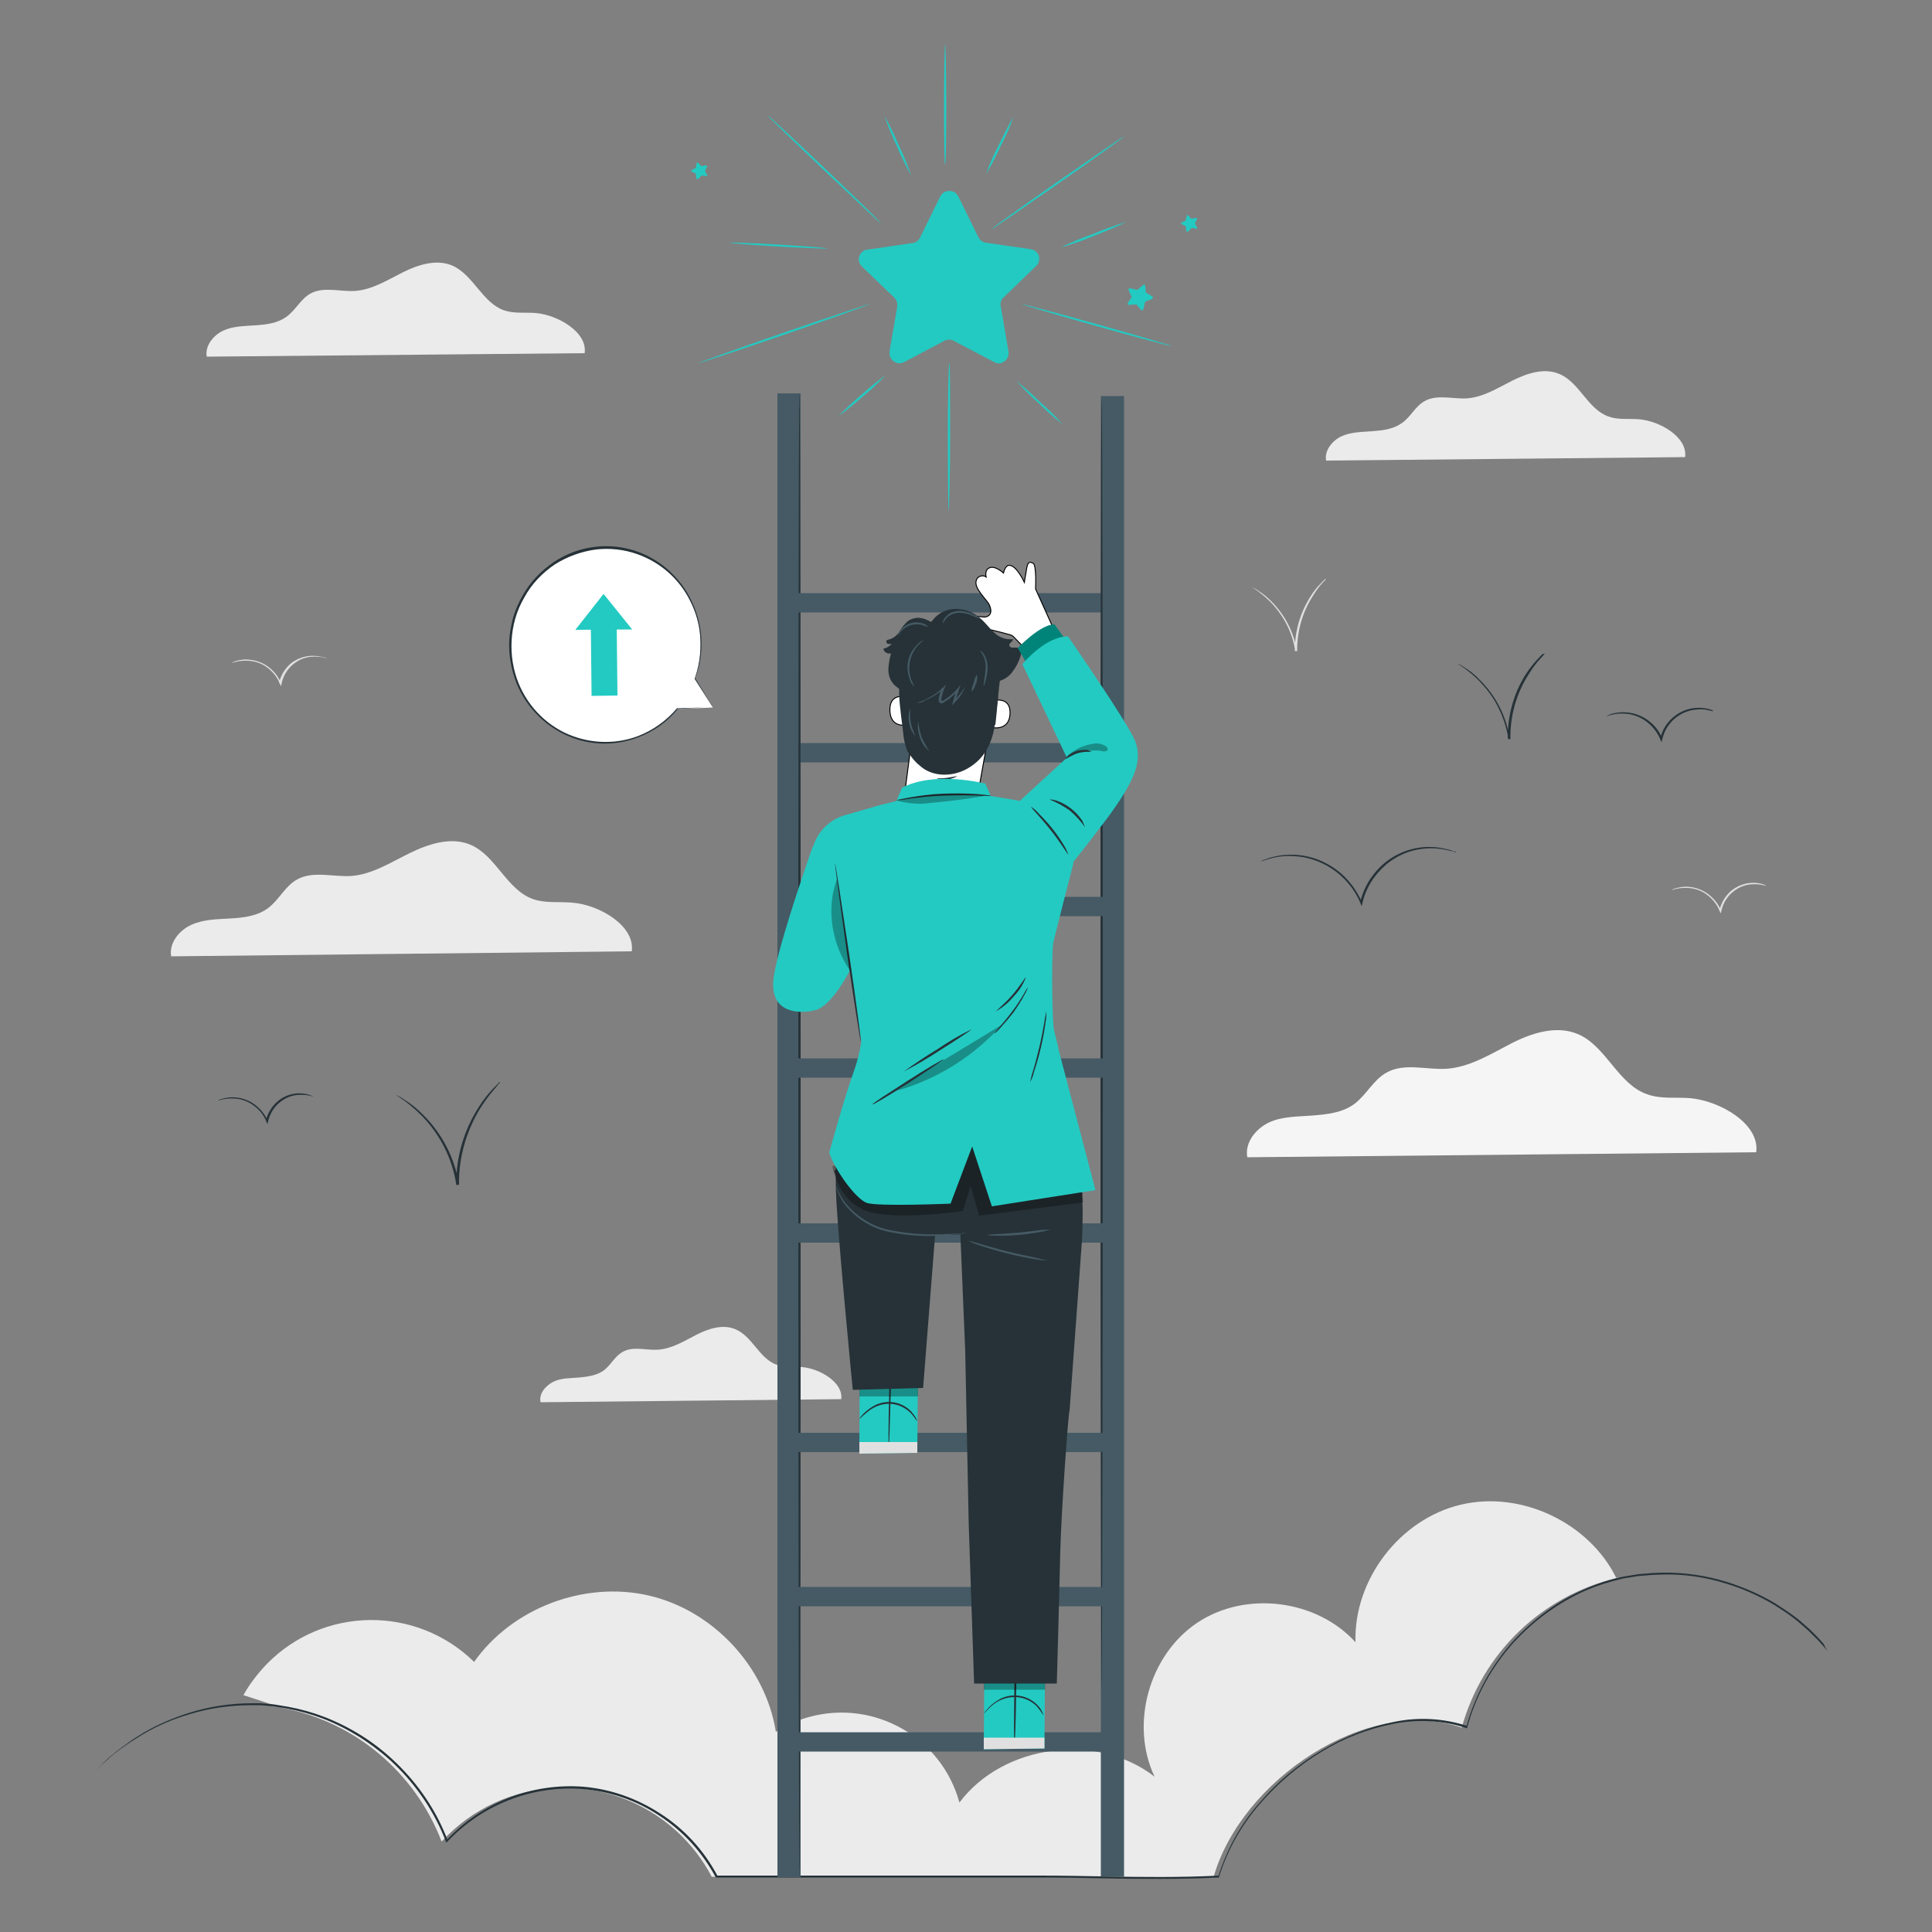 <?xml version="1.0" encoding="utf-8"?>
<!-- Generator: Adobe Illustrator 22.0.0, SVG Export Plug-In . SVG Version: 6.00 Build 0)  -->
<svg version="1.1" id="Layer_1" xmlns="http://www.w3.org/2000/svg" xmlns:xlink="http://www.w3.org/1999/xlink" x="0px" y="0px"
	 viewBox="0 0 500 500" style="enable-background:new 0 0 500 500;" xml:space="preserve">
<rect x="0" y="0" width="500" height="500" fill="#808080" stroke="none"/>
<style type="text/css">
	.st0{fill:#E0E0E0;}
	.st1{fill:#EBEBEB;}
	.st2{fill:#F5F5F5;}
	.st3{fill:#263238;}
	.st4{fill:#23CAC2;}
	.st5{fill:#455A64;}
	.st6{fill:#FFFFFF;stroke:#000000;stroke-width:0.25;stroke-miterlimit:10;}
	.st7{opacity:0.3;enable-background:new    ;}
	.st8{fill:#00847A;}
	.st9{opacity:0.3;}
	.st10{fill:#FFFFFF;}
</style>
<g id="freepik--background-complete--inject-2">
	<path class="st0" d="M457.2,229.3c0,0-0.4-0.1-1.2-0.3c-1.1-0.2-2.2-0.2-3.2-0.1c-1.6,0.2-3.1,0.9-4.3,1.9c-1.5,1.2-2.6,3-3,4.9
		l0,0l-0.2,0.7l-0.3-0.7c-0.7-1.8-2-3.3-3.6-4.4c-1.3-0.9-2.9-1.4-4.5-1.5c-1.5-0.1-3,0.1-4.4,0.6c0.3-0.2,0.7-0.4,1.1-0.5
		c1.1-0.3,2.2-0.5,3.3-0.4c1.6,0.1,3.2,0.6,4.6,1.5c1.7,1.1,3.1,2.7,3.9,4.6H445v-0.1c0.5-2,1.6-3.8,3.2-5.1
		c2.2-1.7,5.1-2.4,7.9-1.6C456.5,228.9,456.9,229.1,457.2,229.3z"/>
	<path class="st0" d="M84.6,170.4c0,0-0.4-0.1-1.2-0.3c-1.1-0.2-2.2-0.2-3.2-0.1c-1.6,0.2-3.1,0.9-4.3,1.9c-1.5,1.2-2.6,3-3,4.9v0.1
		l-0.2,0.7l-0.3-0.7c-0.7-1.8-2-3.3-3.6-4.4c-1.3-0.9-2.9-1.4-4.5-1.5c-1.5-0.1-3,0.1-4.4,0.6c0.3-0.2,0.7-0.4,1-0.5
		c1.1-0.3,2.2-0.5,3.3-0.4c1.7,0.1,3.3,0.6,4.7,1.5c1.7,1.1,3.1,2.7,3.8,4.6h-0.5v-0.1c0.5-2,1.6-3.8,3.2-5.1
		c2.2-1.7,5.1-2.3,7.9-1.6C83.9,170.1,84.3,170.2,84.6,170.4z"/>
	<path class="st0" d="M343.3,149.7c-0.3,0.4-0.7,0.8-1.1,1.2c-1,1.1-1.8,2.3-2.6,3.6c-2.6,4.1-3.9,8.9-3.9,13.8v0.2h-0.5
		c-0.7-4.8-3-9.2-6.4-12.7c-1.4-1.4-3-2.7-4.7-3.8c0,0,0.1,0,0.4,0.2s0.6,0.3,1,0.6c1.3,0.8,2.4,1.7,3.5,2.8c3.5,3.5,5.9,8,6.6,12.9
		h-0.5v-0.2c0-5,1.4-9.8,4.1-14c0.8-1.3,1.7-2.4,2.8-3.5c0.4-0.4,0.7-0.7,0.9-0.9C343,149.9,343.2,149.8,343.3,149.7z"/>
	<path class="st1" d="M378.1,389.4c-15.8,3.7-27.8,19.4-27.3,35.6c-10.1-11.1-28.5-13.4-41-5s-17.4,26.3-11,39.8
		c-14.9-11.6-39.2-8.4-50.5,6.7c-4.6-16.8-21.9-26.7-38.7-22.2c-3.1,0.8-6.1,2.2-8.8,3.9c-2.7-16.9-16.3-31.5-33-35.3
		s-35.3,3.3-45.1,17.2c-15-14.7-39.1-14.4-53.7,0.6c-2.3,2.4-4.4,5.1-6,8l10.1,3.3c18.8,3.6,34.3,16.7,41.2,34.6
		c16-17.5,43.2-18.7,60.8-2.7c3.7,3.4,6.8,7.4,9.1,11.8H262c19.4-0.2,34.2,0.9,52.1,0c7.1-24.9,39.7-47.1,64.2-38.6
		c5.3-19.2,20.6-34,40-38.7C411.3,394.1,393.7,385.7,378.1,389.4z"/>
	<path class="st1" d="M418.9,408.3l-0.6,0.1c0.1,0.2,0.2,0.3,0.2,0.5L418.9,408.3z"/>
	<path class="st1" d="M217.7,362.1c0.6-4.3-5.5-7.9-10.1-8.3c-2.2-0.2-4.5,0.2-6.6-0.6c-4.5-1.6-6.3-7.4-10.7-9.2
		c-3.3-1.4-7.1-0.1-10.2,1.5s-6.3,3.6-9.9,3.8c-3.1,0.2-6.4-1-9.1,0.6c-2,1.1-3.1,3.5-4.9,4.8s-4.2,1.6-6.4,1.8s-4.6,0.1-6.6,1.1
		s-3.8,3.1-3.3,5.3L217.7,362.1z"/>
	<path class="st1" d="M436.1,118.3c0.7-5.2-6.6-9.4-12-9.8c-2.6-0.2-5.3,0.2-7.8-0.7c-5.4-1.9-7.5-8.8-12.7-11
		c-3.9-1.7-8.4-0.2-12.2,1.7s-7.5,4.3-11.8,4.6c-3.7,0.2-7.7-1.1-10.9,0.7c-2.4,1.3-3.6,4.1-5.9,5.7s-5,1.9-7.7,2.1
		s-5.5,0.2-7.9,1.3s-4.5,3.7-4,6.3L436.1,118.3z"/>
	<path class="st1" d="M151.3,91.4c0.8-5.4-6.9-9.9-12.7-10.4c-2.8-0.2-5.6,0.2-8.2-0.7c-5.6-2-7.9-9.2-13.4-11.6
		c-4.1-1.7-8.8-0.2-12.8,1.8s-7.9,4.5-12.4,4.8c-3.9,0.2-8.1-1.2-11.5,0.7c-2.5,1.4-3.8,4.3-6.2,6s-5.2,2-8.1,2.2s-5.8,0.2-8.3,1.4
		s-4.7,3.9-4.2,6.7L151.3,91.4z"/>
	<path class="st2" d="M454.5,298.2c1-7.3-9.3-13.3-17.1-14c-3.7-0.3-7.5,0.3-11.1-1c-7.6-2.6-10.6-12.5-18-15.6
		c-5.5-2.3-11.9-0.3-17.3,2.5s-10.7,6.1-16.7,6.5c-5.2,0.3-10.9-1.6-15.5,1c-3.4,1.9-5.2,5.8-8.3,8.1s-7.1,2.7-10.9,3
		s-7.8,0.2-11.2,1.8s-6.3,5.2-5.6,9L454.5,298.2z"/>
	<path class="st1" d="M163.5,246.2c0.9-6.6-8.4-12.1-15.5-12.6c-3.4-0.3-6.8,0.2-10-0.9c-6.9-2.4-9.6-11.3-16.3-14.1
		c-5-2.1-10.8-0.2-15.7,2.2s-9.7,5.5-15.1,5.9c-4.7,0.3-9.9-1.4-14,0.9c-3.1,1.7-4.7,5.3-7.5,7.4s-6.4,2.5-9.8,2.7s-7,0.2-10.2,1.7
		s-5.7,4.8-5.1,8.1L163.5,246.2z"/>
</g>
<g id="freepik--Clouds--inject-2">
	<path class="st3" d="M473,427.3c0,0-0.5-0.5-1.4-1.6c-0.5-0.5-1-1.2-1.8-1.9l-1.2-1.2c-0.5-0.5-0.9-0.9-1.4-1.3l-1.6-1.4
		c-0.6-0.5-1.2-1-1.9-1.5c-1.3-1-2.9-2-4.6-3.1c-3.9-2.3-8.1-4.2-12.5-5.5c-5.4-1.7-11.1-2.5-16.8-2.3l-2.4,0.1l-2.4,0.2l-1.2,0.1
		l-1.2,0.2l-2.5,0.4c-3.4,0.8-6.7,1.8-9.9,3.2c-3.4,1.5-6.6,3.4-9.6,5.5c-3.2,2.3-6.1,4.9-8.8,7.8c-5.7,6.3-9.9,13.9-12.1,22.1
		l-0.1,0.2l-0.2-0.1c-6-2-12.5-2.3-18.7-1.1c-6.6,1.3-12.9,3.7-18.6,7.2c-6,3.6-11.4,8.2-16,13.5c-4.8,5.5-8.4,11.9-10.6,18.9l0,0.2
		h-0.2c-9.9,0.5-20,0.4-30.4,0.2c-5.2-0.1-10.4-0.2-15.7-0.2h-16h-67.8h-0.1l-0.1-0.1c-3.5-6.5-8.5-12-14.7-16
		c-5.9-3.9-12.7-6.2-19.7-6.8c-13.2-1-26.1,4.1-35.1,13.7l-0.2,0.2l-0.1-0.3c-2.9-7.6-7.5-14.4-13.3-20c-2.7-2.6-5.7-4.9-8.8-6.9
		c-3-1.9-6.1-3.5-9.4-4.8c-3.1-1.2-6.3-2.1-9.5-2.7l-2.3-0.4l-1.2-0.2l-1.2-0.1l-2.3-0.2h-2.2c-5.4,0-10.8,0.7-16,2.3
		c-4.2,1.2-8.2,2.9-12,5.1c-1.6,1-3.1,1.9-4.4,2.8c-1.2,0.8-2.4,1.7-3.5,2.6c-1,0.8-1.8,1.6-2.6,2.3c-0.6,0.5-1.1,1.1-1.7,1.7
		c-0.9,1-1.4,1.5-1.4,1.5s0.5-0.5,1.4-1.5c0.5-0.6,1.1-1.2,1.7-1.8c0.7-0.7,1.5-1.5,2.6-2.3c1.1-1,2.3-1.8,3.5-2.7
		c1.3-1,2.8-1.9,4.4-2.9c3.8-2.2,7.8-3.9,12-5.2c5.2-1.6,10.6-2.4,16-2.4h2.2l2.3,0.2l1.2,0.1l1.2,0.2l2.4,0.4
		c3.3,0.6,6.5,1.5,9.6,2.7c3.3,1.3,6.5,2.9,9.5,4.8c3.2,2,6.2,4.4,8.9,7c5.9,5.7,10.5,12.5,13.4,20.2l-0.4-0.1
		c9.1-9.8,22.1-14.9,35.4-13.9c7.1,0.6,13.9,3,19.9,6.9c6.3,4,11.4,9.6,14.9,16.2l-0.2-0.1h67.8h16c5.3,0,10.6,0.1,15.8,0.2
		c10.4,0.2,20.5,0.3,30.4-0.2l-0.2,0.2c2.2-7,5.8-13.6,10.7-19.1c4.6-5.4,10.1-10,16.2-13.6c5.8-3.5,12.1-6,18.7-7.3
		c6.3-1.3,12.8-0.9,18.9,1.1l-0.3,0.1c2.3-8.3,6.5-15.9,12.2-22.2c2.7-2.9,5.6-5.5,8.9-7.9c3-2.2,6.3-4,9.7-5.5
		c3.2-1.4,6.6-2.5,10-3.2l2.5-0.4l1.2-0.2l1.2-0.1l2.4-0.2l2.4-0.1c5.7-0.1,11.4,0.7,16.9,2.4c4.4,1.4,8.6,3.2,12.6,5.6
		c1.7,1.1,3.2,2.1,4.6,3.1c0.7,0.5,1.3,1,1.9,1.5l1.6,1.4c0.5,0.4,1,0.9,1.4,1.3l1.2,1.2c0.6,0.6,1.2,1.3,1.8,2
		C472.5,426.7,473,427.3,473,427.3z"/>
</g>
<g id="freepik--Stars--inject-2">
	<path class="st4" d="M248,50.8l5.2,10.6c0.4,0.7,1.1,1.3,1.9,1.4l11.7,1.7c1.4,0.2,2.4,1.5,2.1,2.9c-0.1,0.5-0.3,1.1-0.7,1.4
		l-8.5,8.2c-0.6,0.6-0.9,1.4-0.7,2.3L261,91c0.2,1.4-0.7,2.7-2.1,3c-0.6,0.1-1.1,0-1.6-0.3l-10.5-5.5c-0.7-0.4-1.6-0.4-2.4,0
		L234,93.7c-1.3,0.7-2.8,0.2-3.5-1.1c-0.3-0.5-0.3-1.1-0.3-1.6l2-11.6c0.1-0.8-0.1-1.7-0.7-2.3l-8.5-8.2c-1-1-1-2.6,0-3.6
		c0.4-0.4,0.9-0.7,1.5-0.7l11.7-1.7c0.8-0.1,1.5-0.6,1.9-1.4l5.2-10.6c0.6-1.3,2.1-1.8,3.4-1.3C247.3,49.8,247.7,50.3,248,50.8z"/>
	<path class="st4" d="M228,57.8c-0.1,0.1-6.7-6.1-14.8-13.8s-14.6-14-14.5-14.1s6.8,6.1,14.9,13.8S228.1,57.7,228,57.8z"/>
	<path class="st4" d="M214.2,64.3c0,0.1-5.7-0.1-12.7-0.5s-12.7-0.9-12.7-1s5.7,0.1,12.7,0.5S214.2,64.2,214.2,64.3z"/>
	<path class="st4" d="M235.8,45.4c-1.4-2.5-2.6-5-3.7-7.6c-1.2-2.5-2.3-5.2-3.2-7.8c1.4,2.5,2.6,5,3.7,7.6
		C233.8,40.1,234.9,42.7,235.8,45.4z"/>
	<path class="st4" d="M244.6,11.4c0.1,0,0.3,7,0.3,15.6s-0.1,15.6-0.3,15.6s-0.3-7-0.3-15.6S244.5,11.4,244.6,11.4z"/>
	<path class="st4" d="M262.3,30.2c-0.9,2.6-2,5.1-3.3,7.5c-1.1,2.5-2.4,5-3.8,7.3c0.9-2.6,2-5.1,3.3-7.5
		C259.7,35,260.9,32.6,262.3,30.2z"/>
	<path class="st4" d="M290.9,35.3c0.1,0.1-7.5,5.6-17,12.2s-17.2,11.9-17.3,11.8s7.5-5.6,17-12.2S290.8,35.2,290.9,35.3z"/>
	<path class="st4" d="M291.6,57.4c-2.7,1.3-5.6,2.5-8.4,3.6c-2.8,1.2-5.7,2.2-8.6,3c2.7-1.3,5.5-2.5,8.4-3.5
		C285.8,59.3,288.7,58.3,291.6,57.4z"/>
	<path class="st4" d="M225.1,78.7c0,0.1-9.9,3.7-22.1,7.9s-22.3,7.5-22.3,7.4s9.9-3.7,22.1-7.9S225.1,78.6,225.1,78.7z"/>
	<path class="st4" d="M303.3,89.6c0,0.1-8.8-2.2-19.5-5.2s-19.4-5.6-19.4-5.7s8.8,2.2,19.5,5.2S303.4,89.5,303.3,89.6z"/>
	<path class="st4" d="M217,107.7c1.9-1.9,3.8-3.8,5.9-5.5c2-1.8,4.1-3.5,6.3-5.1c-1.9,2-3.8,3.8-5.9,5.5
		C221.3,104.4,219.2,106.1,217,107.7z"/>
	<path class="st4" d="M245.5,132.2c-0.1,0-0.2-8.6-0.2-19.1s0.2-19.1,0.4-19.1s0.2,8.5,0.2,19.1S245.6,132.2,245.5,132.2z"/>
	<path class="st4" d="M275,109.8c-2.2-1.7-4.2-3.5-6.1-5.4c-2.1-1.8-4-3.8-5.9-5.8c2.2,1.7,4.2,3.5,6.1,5.4
		C271.2,105.8,273.2,107.8,275,109.8z"/>
	<path class="st4" d="M296.4,73.8l0.1,1.7c0,0.1,0.1,0.2,0.2,0.3l1.5,0.9c0.2,0.1,0.2,0.3,0.1,0.5c0,0.1-0.1,0.1-0.2,0.2l-1.6,0.6
		c-0.1,0-0.2,0.1-0.2,0.3l-0.4,1.7c0,0.2-0.2,0.3-0.4,0.3c-0.1,0-0.2-0.1-0.2-0.1l-1.1-1.3c-0.1-0.1-0.2-0.1-0.3-0.1l-1.7,0.1
		c-0.2,0-0.4-0.1-0.4-0.3c0-0.1,0-0.2,0.1-0.2l0.9-1.4c0.1-0.1,0.1-0.2,0-0.3l-0.7-1.6c-0.1-0.2,0-0.4,0.2-0.5c0.1,0,0.1,0,0.2,0
		l1.7,0.4c0.1,0,0.2,0,0.3-0.1l1.3-1.1c0.1-0.1,0.4-0.2,0.5,0C296.3,73.6,296.4,73.7,296.4,73.8z"/>
	<path class="st4" d="M307.4,55.7l0.8,0.8c0.1,0.1,0.1,0.1,0.2,0.1l1.1-0.2c0.1,0,0.3,0.1,0.3,0.2c0,0.1,0,0.1,0,0.1l-0.5,1
		c0,0.1,0,0.2,0,0.2l0.5,1c0.1,0.1,0,0.3-0.1,0.3c0,0-0.1,0-0.1,0l-1.1-0.2c-0.1,0-0.2,0-0.2,0.1l-0.8,0.8c-0.1,0.1-0.3,0.1-0.4,0
		c0,0-0.1-0.1-0.1-0.1l-0.1-1.1c0-0.1-0.1-0.1-0.1-0.2l-1-0.5c-0.1-0.1-0.2-0.2-0.1-0.3c0-0.1,0.1-0.1,0.1-0.1l1-0.5
		c0.1,0,0.1-0.1,0.1-0.2l0.2-1.1c0-0.1,0.2-0.2,0.3-0.2C307.3,55.6,307.4,55.6,307.4,55.7z"/>
	<path class="st4" d="M180.6,42.1l0.8,0.8c0.1,0.1,0.1,0.1,0.2,0.1l1.1-0.2c0.1,0,0.3,0.1,0.3,0.2c0,0.1,0,0.1,0,0.1l-0.5,1
		c0,0.1,0,0.2,0,0.2l0.5,1c0.1,0.1,0,0.3-0.1,0.3c0,0-0.1,0-0.1,0l-1.1-0.2c-0.1,0-0.2,0-0.2,0.1l-0.8,0.8c-0.1,0.1-0.3,0.1-0.4,0
		c0,0-0.1-0.1-0.1-0.1l-0.1-1.1c0-0.1-0.1-0.2-0.1-0.2l-1-0.5c-0.1-0.1-0.2-0.2-0.1-0.3c0,0,0.1-0.1,0.1-0.1l1-0.5
		c0.1,0,0.1-0.1,0.1-0.2l0.2-1.1c0-0.1,0.2-0.2,0.3-0.2C180.5,42,180.6,42,180.6,42.1z"/>
</g>
<g id="freepik--Birds--inject-2">
	<path class="st3" d="M81.1,283.8c0,0-0.4-0.1-1.2-0.3c-1.1-0.2-2.1-0.2-3.2-0.1c-1.6,0.2-3.1,0.9-4.3,1.9c-1.5,1.2-2.5,2.9-3,4.8
		v0.1l-0.2,0.7l-0.3-0.7c-0.7-1.8-2-3.3-3.7-4.4c-1.3-0.9-2.9-1.4-4.5-1.5c-1.5-0.1-3,0.1-4.4,0.6c0.3-0.2,0.7-0.4,1.1-0.5
		c1.1-0.3,2.2-0.5,3.3-0.4c1.7,0.1,3.3,0.6,4.7,1.5c1.7,1.1,3.1,2.7,3.9,4.6h-0.5v-0.1c0.5-2,1.6-3.8,3.2-5.1
		c2.2-1.8,5.2-2.4,7.9-1.6C80.4,283.5,80.8,283.6,81.1,283.8z"/>
	<path class="st3" d="M129.5,280c-0.5,0.6-1,1.2-1.5,1.8c-1.4,1.6-2.6,3.3-3.7,5c-3.6,5.9-5.6,12.7-5.5,19.6v0.2l-0.7,0.1
		c-1-6.8-4.2-13.1-9-18c-2-2-4.2-3.8-6.6-5.3c0.2,0.1,0.4,0.1,0.5,0.2c0.5,0.3,1,0.5,1.5,0.9c1.8,1.1,3.4,2.4,4.9,3.9
		c5,4.9,8.3,11.3,9.4,18.2l-0.7,0v-0.2c-0.1-7,2-14,5.8-19.9c1.1-1.8,2.5-3.5,3.9-5c0.5-0.5,1-0.9,1.2-1.2S129.5,280,129.5,280z"/>
	<path class="st3" d="M376.9,220.6c0,0.1-0.8-0.3-2.4-0.6c-2.2-0.5-4.4-0.6-6.6-0.3c-3.3,0.4-6.4,1.8-9,3.9
		c-3.1,2.6-5.4,6.1-6.3,10.1v0.1l-0.2,0.7l-0.3-0.7c-1.5-3.7-4.2-6.9-7.6-9.1c-2.8-1.8-6-2.9-9.2-3.1c-2.2-0.2-4.5,0-6.6,0.6
		c-1.5,0.4-2.3,0.8-2.4,0.7c0.2-0.1,0.4-0.2,0.6-0.3c0.6-0.2,1.1-0.4,1.7-0.6c5.5-1.6,11.3-0.8,16.1,2.3c3.5,2.2,6.2,5.5,7.8,9.3
		h-0.5v-0.1c1-4.1,3.3-7.7,6.5-10.3c4.5-3.6,10.4-4.9,16-3.4c0.6,0.1,1.2,0.3,1.8,0.6C376.5,220.3,376.7,220.4,376.9,220.6z"/>
	<path class="st3" d="M443.4,184.1c0,0-0.5-0.1-1.3-0.3c-1.2-0.3-2.4-0.3-3.6-0.1c-1.8,0.2-3.5,1-4.9,2.1c-1.7,1.4-2.9,3.3-3.4,5.5
		v0.1l-0.2,0.7l-0.3-0.7c-0.8-2-2.3-3.8-4.1-5c-1.5-1-3.2-1.6-5-1.7c-1.2-0.1-2.4,0-3.6,0.3c-0.8,0.2-1.3,0.4-1.3,0.4
		c0.1-0.1,0.2-0.1,0.3-0.2c0.3-0.1,0.6-0.3,0.9-0.4c3-0.9,6.3-0.5,9,1.2c1.9,1.2,3.5,3,4.3,5.2h-0.5v-0.1c0.5-2.3,1.8-4.3,3.6-5.7
		c2.5-2,5.8-2.7,8.9-1.9c0.3,0.1,0.7,0.2,1,0.3C443.2,183.9,443.3,184,443.4,184.1z"/>
	<path class="st3" d="M399.9,169.1c0,0-0.5,0.5-1.3,1.4c-1.2,1.3-2.2,2.7-3.1,4.2c-3.1,4.9-4.7,10.6-4.6,16.4v0.2h-0.5
		c-0.5-3.1-1.5-6.1-3-8.9c-1.2-2.3-2.8-4.3-4.6-6.2c-1.2-1.2-2.6-2.4-4-3.4c-0.5-0.3-1.1-0.7-1.6-1.1c0.2,0.1,0.3,0.1,0.4,0.2
		c0.3,0.2,0.7,0.4,1.2,0.7c1.5,0.9,2.9,2,4.1,3.3c4.2,4.1,6.9,9.4,7.8,15.2h-0.5v-0.2c0-5.9,1.6-11.7,4.8-16.6
		c1-1.5,2.1-2.9,3.3-4.1c0.4-0.5,0.8-0.8,1-1C399.6,169.3,399.7,169.2,399.9,169.1z"/>
</g>
<g id="freepik--Character--inject-2">
	<path class="st5" d="M204.3,197.3H288c3.2,0,3.2-5,0-5h-83.7C201.1,192.3,201.1,197.3,204.3,197.3z"/>
	<rect x="201.2" y="101.8" class="st5" width="6" height="384"/>
	<path class="st3" d="M206.9,485.7c-0.1,0-0.3-85.9-0.3-191.9s0.1-191.9,0.3-191.9s0.3,85.9,0.3,191.9S207,485.7,206.9,485.7z"/>
	<path class="st5" d="M204.3,158.5H288c3.2,0,3.2-5,0-5h-83.7C201.1,153.5,201.1,158.5,204.3,158.5z"/>
	<rect x="284.9" y="102.5" class="st5" width="6" height="383.2"/>
	<path class="st3" d="M285.1,437.5c-0.1,0-0.3-74.8-0.3-167.1s0.1-167.1,0.3-167.1s0.3,74.8,0.3,167.1S285.2,437.5,285.1,437.5z"/>
	<path class="st5" d="M204.2,453.3h83.7c3.2,0,3.2-5,0-5h-83.7C201,448.3,201,453.3,204.2,453.3z"/>
	<path class="st5" d="M206,375.8h78.7c3.2,0,3.2-5,0-5H206C202.8,370.8,202.8,375.8,206,375.8z"/>
	<path class="st5" d="M204.2,321.6h83.7c3.2,0,3.2-5,0-5h-83.7C201,316.6,201,321.6,204.2,321.6z"/>
	<path class="st5" d="M204.2,278.9h83.7c3.2,0,3.2-5,0-5h-83.7C201,273.9,201,278.9,204.2,278.9z"/>
	<path class="st5" d="M204.2,237.1h83.7c3.2,0,3.2-5,0-5h-83.7C201,232.1,201,237.1,204.2,237.1z"/>
	<path class="st5" d="M205,415.7h79.6c3.2,0,3.2-5,0-5H205C201.8,410.7,201.8,415.7,205,415.7z"/>
	<path class="st6" d="M273.1,163.7l-5.1-11.3c0,0,0.3-6-0.6-6.6c-1.2-0.7-1.5-0.1-1.8,1.9l-0.5,3c0,0-1.9-4.2-3.8-4.4
		c-1.2-0.1-1.6,2-1.6,2s-2-1.9-3.5-1.4s-1,2.4-1,2.4c-0.7-0.5-1.8-0.3-2.3,0.4c-0.1,0.1-0.1,0.2-0.2,0.4c-0.9,2.1,2.9,5.2,3.4,6.6
		c1.2,2.9-1.3,3-1.3,3s-6.5-0.8-6.2,0.8s2.5,1.7,4.2,1.8c1.4,0.1,6.6,1.4,8.3,1.9c0.4,0.1,0.7,0.2,1,0.4l3.9,4L273.1,163.7z"/>
	<polygon class="st4" points="270.5,423.5 270.3,452.5 254.6,452.7 254.8,423.6 	"/>
	<path class="st3" d="M262.5,451.5c-0.1,0-0.1-6.4,0-14.2s0.4-14.2,0.5-14.2s0.1,6.4,0,14.2S262.7,451.5,262.5,451.5z"/>
	<path class="st3" d="M254.7,443.4c0.1-0.2,0.2-0.4,0.4-0.6c0.4-0.5,0.9-1,1.4-1.5c0.8-0.7,1.6-1.2,2.5-1.7c3.3-1.6,7.3-0.8,9.7,1.9
		c0.5,0.5,0.8,1.1,1.1,1.7c0.1,0.2,0.2,0.5,0.2,0.7c-0.5-0.8-1-1.5-1.6-2.2c-1.5-1.6-3.6-2.5-5.8-2.5c-2.2,0-4.3,0.8-6,2.3
		C255.4,442.6,254.7,443.5,254.7,443.4z"/>
	<polygon class="st7" points="254.6,434.1 254.6,437.3 270.5,437.3 270.5,434.1 	"/>
	<polygon class="st0" points="254.6,452.7 254.6,449.7 270.3,449.7 270.3,452.5 	"/>
	<polygon class="st4" points="237.6,348.1 237.4,376 222.4,376.2 222.5,348.2 	"/>
	<path class="st3" d="M230,375c-0.1,0-0.1-6.1,0.1-13.6s0.4-13.6,0.5-13.6s0.1,6.1-0.1,13.6S230.1,375,230,375z"/>
	<path class="st3" d="M222.4,367.2c0,0,0.1-0.2,0.4-0.6c0.4-0.5,0.9-1,1.4-1.4c0.7-0.6,1.6-1.2,2.4-1.6c3.2-1.5,7-0.8,9.4,1.9
		c0.4,0.5,0.8,1,1.1,1.6c0.1,0.2,0.2,0.4,0.2,0.7c-0.5-0.7-1-1.5-1.6-2.1c-1.5-1.5-3.5-2.4-5.6-2.4c-2.1,0-4.1,0.8-5.7,2.2
		C223.1,366.5,222.5,367.3,222.4,367.2z"/>
	<polygon class="st7" points="222.4,358.3 222.4,361.4 237.6,361.4 237.6,358.3 	"/>
	<polygon class="st0" points="222.4,376.2 222.4,373.2 237.4,373.2 237.4,376 	"/>
	<path class="st3" d="M240.5,161.3l0.4-0.1c1.3-2.2,3.6-3.5,6.1-3.6c2.5-0.1,4.9,0.8,6.8,2.5c1.3,1.1,2.3,2.6,3.6,3.7
		c1.2,1.2,3,1.8,4.7,1.6c0.2,0.6-1,1-0.9,1.6c0.1,0.3,0.3,0.6,0.7,0.6c0.5,0,0.9,0,1.4,0c0.5,0,0.9,0.2,1.1,0.7c0,0.2,0,0.5-0.1,0.7
		c-0.4,2-1.4,3.8-2.7,5.4c-1.4,1.5-3.4,2.3-5.5,2c-1.6-0.4-3-1.2-4.2-2.4l-7.2-5.8c-1.1-0.8-2.2-1.8-3.1-2.9
		C240.8,164.2,240.3,162.8,240.5,161.3z"/>
	<path class="st3" d="M242,161.7c-1-0.8-2.1-1.4-3.4-1.7c-1.2-0.3-2.5,0-3.6,0.7c-0.9,0.8-1.6,1.7-2.2,2.7c-0.6,1-1.6,1.8-2.7,2.1
		c-0.2,0-0.4,0.1-0.6,0.2c-0.3,0.2-0.1,0.7,0.2,0.9c0.3,0.1,0.7,0.1,1.1,0c-0.6,0.7-1.4,1.1-2.2,1.3c0.2,0.9,1.1,1.4,2,1.2
		c-0.4,1.3-0.6,2.7-0.7,4.1c0,1.4,0.4,2.8,1.4,3.9c1,1.1,2.8,1.8,3.2,3.2"/>
	<path class="st6" d="M252.1,211.1l-18.7-0.2l2.1-16c0,0-1.3-0.3-1.4-7.2s-0.4-18.8-0.4-18.8l0,0c8-3.4,17.3-2.3,24.2,3.1l1,0.8
		L252.1,211.1z"/>
	<path class="st6" d="M256.8,181.4c0.1-0.1,4.8-1.4,4.6,3.3s-4.9,3.6-4.9,3.5S256.8,181.4,256.8,181.4z"/>
	<path class="st6" d="M234.5,180.4c-0.1-0.1-4.4-1.2-4.2,3.6s4.9,3.6,4.9,3.5S234.5,180.4,234.5,180.4z"/>
	<path class="st3" d="M258.3,180.8c-0.7,4-0.6,6.1-1.2,8.7c-1,4.2-3.1,7.4-6.9,9.5s-8.9,2.1-12.1-0.8c-2.3-1.8-3.8-4.4-4.2-7.2
		c-0.3-3-1.2-8.6-1.2-11.6c0-5.4,0.1-10.3,0.1-10.3l15.5-2.8l8.8,5.2L258.3,180.8z"/>
	<path class="st3" d="M242.4,201.5c1.8,0.5,3.7,0.3,5.3-0.6c0-0.1-1.2,0.2-2.6,0.4S242.4,201.4,242.4,201.5z"/>
	<path class="st3" d="M257.6,187.6c0.5-4.1,0.7-8.7,1.4-13c0.4-1.8,0.6-3.7,0.7-5.6c-0.1-1.6-0.6-1.1-1.3-2.6
		c-0.9-1.8-4.3-3.1-6.3-3.5s-2.3-2.1-3.8-0.8c-1.5-2.3-4.6-3-6.9-1.5c-1.2,0.8-2.1,2.1-2.2,3.6c-1.4-1.3-3.6-1.3-4.9,0.1
		c-0.8,0.9-1.2,2.2-0.8,3.4c-1.9,0.3-3.1,2.1-2.7,4c0.1,0.4,0.3,0.9,0.5,1.2c0.7,1.1,2,1.7,2.8,2.8c0.9,1.3,1,2.9,0.2,4.2"/>
	<path class="st5" d="M237.6,186.7c-0.2,1.4,0,2.9,0.5,4.2c0.4,1.4,1.3,2.6,2.4,3.5c-0.8-1.2-1.4-2.4-2-3.6
		C238.1,189.4,237.8,188.1,237.6,186.7z"/>
	<path class="st5" d="M235.6,183.3c-0.5,1.2-0.6,2.5-0.3,3.8c0.2,1.3,0.7,2.5,1.6,3.4c-0.5-1.1-0.9-2.3-1.2-3.5
		C235.5,185.7,235.5,184.5,235.6,183.3z"/>
	<path class="st3" d="M255,166.9c-1.1-1.9-2.8-3.4-4.8-4.3c-2.1-0.9-4.4-0.6-6.2,0.8"/>
	<path class="st5" d="M254.6,177.4c-0.1,0,0-0.6,0.1-1.4c0.2-1.1,0.3-2.2,0.4-3.3c0-1.1-0.2-2.2-0.7-3.1c-0.4-0.7-0.7-1.1-0.7-1.2
		s0.5,0.2,1,1c0.6,1,0.9,2.2,0.9,3.3c0,1.1-0.2,2.3-0.5,3.4C254.9,176.9,254.7,177.4,254.6,177.4z"/>
	<path class="st5" d="M251.4,178.9c0.1-0.8,0.3-1.5,0.6-2.2c0.1-0.7,0.4-1.5,0.8-2.1c0.2,0.8,0.1,1.6-0.2,2.3
		C252.2,178.1,251.6,179,251.4,178.9z"/>
	<path class="st5" d="M236.6,177.7c-0.5-0.5-0.9-1-1.1-1.7c-0.6-1.5-0.8-3.2-0.5-4.8c0.3-1.6,1.1-3.1,2.3-4.3c0.4-0.5,1-0.9,1.6-1.2
		c0.1,0.1-0.6,0.5-1.4,1.4c-2.1,2.4-2.7,5.7-1.7,8.7C236.3,177,236.7,177.7,236.6,177.7z"/>
	<path class="st5" d="M253.5,160.1c-0.5-0.2-1-0.4-1.5-0.6c-1.2-0.6-2.4-0.9-3.7-0.9c-1.3,0-2.5,0.5-3.4,1.4
		c-0.3,0.4-0.6,0.9-0.9,1.4c0-0.6,0.2-1.2,0.6-1.6c0.4-0.5,0.9-0.9,1.4-1.2c0.7-0.3,1.5-0.5,2.2-0.5c1.4,0,2.7,0.4,3.9,1.1
		C252.7,159.3,253.1,159.6,253.5,160.1z"/>
	<path class="st5" d="M232.4,164.5c-0.1,0,0.1-0.6,0.6-1.3c1.4-1.9,3.8-2.6,6-1.8c0.8,0.3,1.2,0.7,1.1,0.8c-0.4-0.1-0.8-0.2-1.3-0.4
		c-2-0.6-4.2,0-5.6,1.6C232.7,164,232.4,164.5,232.4,164.5z"/>
	<path class="st5" d="M237.4,181.9c0-0.1,0.8-0.3,2-0.8c1.7-0.8,3.2-1.8,4.6-3.1l0.9-0.9l-0.5,1.1c-0.3,0.7-0.5,1.5-0.7,2.3
		c-0.1,0.4-0.1,0.9,0,0.9s0.5-0.1,0.9-0.4c1.2-0.8,2.3-1.7,3.2-2.8l0.8-1l-0.4,1.2l-1.1,3.4l-0.4-0.2c1.1-1.2,2.2-2.4,3-3.8
		c-0.1,0.4-0.3,0.9-0.5,1.2c-0.6,1.1-1.3,2-2.2,2.9l-0.6,0.6l0.2-0.8c0.3-1,0.6-2.2,1-3.4l0.4,0.2c-0.9,1.2-2,2.2-3.3,3
		c-0.2,0.1-0.4,0.2-0.6,0.4c-0.3,0.2-0.6,0.2-0.9,0c-0.2-0.2-0.3-0.5-0.3-0.8c0-0.2,0.1-0.4,0.1-0.7c0.2-0.8,0.4-1.6,0.7-2.4
		l0.4,0.3c-1.4,1.3-3,2.3-4.8,3C238.9,181.7,238.2,181.9,237.4,181.9z"/>
	<path class="st3" d="M246.5,163.6c-0.3-0.6-0.9-1-1.5-1.1c-0.6-0.1-1.3-0.1-1.9,0c-1.6,0.3-3,1.1-4,2.3c-0.2,0.3-0.4,0.7-0.2,1
		c0.1,0.1,0.3,0.2,0.5,0.2c2.3,0.2,4.7,0.1,7-0.2"/>
	<path class="st3" d="M215.9,303c0.3,0.6,4.1,13.2,12.5,15.4s34.4,0.7,35.1,0s8.4-4.9,12.1-13.7s-22.9-24-22.9-24L215.9,303z"/>
	<path class="st3" d="M280,306.5l0.2,7.1c0,1.1-0.1,6.6-0.2,7.6l-3.2,43.9c-0.3-0.1-2.2,27-2.4,36.5c-0.2,9.2-0.9,34.1-0.9,34.1
		h-21.4l-1.4-41.3l-0.9-44.7l-1.3-31.2L280,306.5z"/>
	<path class="st3" d="M215.9,296.1c0,0,0.5,0.7,0.4,10.4c-0.1,7.4,4.4,53.2,4.4,53.2l18.2-0.5l3.6-45.9L215.9,296.1z"/>
	<path class="st5" d="M250.1,319.1c-0.5,0.1-1,0.2-1.5,0.2c-1,0.1-2.4,0.2-4.2,0.4c-4.6,0.4-9.3,0.1-13.9-0.8
		c-4.7-0.9-8.8-3.4-11.8-7.1c-0.9-1.1-1.5-2.4-2-3.7c-0.1-0.4-0.2-0.7-0.3-1.1c-0.1-0.3-0.1-0.4-0.1-0.4c0.6,1.8,1.5,3.5,2.7,5
		c3,3.5,7.1,6,11.6,6.8c4.5,0.9,9.1,1.2,13.8,1l4.2-0.2C249,319.1,249.6,319.1,250.1,319.1z"/>
	<path class="st5" d="M271.7,318.2c-0.8,0.3-1.5,0.5-2.3,0.6c-3.8,0.7-7.7,1.1-11.6,1c-0.8,0-1.6,0-2.4-0.2c0.8-0.1,1.6-0.2,2.4-0.2
		c1.5-0.1,3.5-0.2,5.8-0.4s4.3-0.5,5.8-0.7C270.1,318.3,270.9,318.2,271.7,318.2z"/>
	<path class="st5" d="M271.1,326.2c-1,0-2.1-0.1-3.1-0.3c-1.9-0.3-4.5-0.8-7.3-1.5s-5.4-1.5-7.2-2.1c-1-0.3-2-0.7-2.9-1.2
		c1,0.2,2,0.5,3,0.8c1.8,0.5,4.4,1.3,7.2,2s5.4,1.2,7.3,1.6C269.1,325.8,270.1,326,271.1,326.2z"/>
	<path class="st8" d="M266,172.4c-0.8-1.6-1.7-3.2-2.6-4.7c0,0,5.9-6.2,9.5-6.1l3.4,4.7L266,172.4z"/>
	<path class="st4" d="M293.9,192.1c-1.3-4-17.5-27.4-17.5-27.4c-6,0-11.8,7.2-11.8,7.2l11.5,24.2l-12.1,11.1l13.6,16.1
		c0,0,8.6-10.8,11.2-14.7C294.7,200,295.2,196.1,293.9,192.1z"/>
	<path class="st7" d="M215.4,301.8c0,0,1.4,9,8.9,11.6s24.9,0,24.9,0l2-6.5l2.2,7.7l26.9-3.4l-0.4-6.1l-28.5-11.8L215.4,301.8z"/>
	<path class="st4" d="M274,271.8c-0.6-3.2-1.3-4.8-1.4-6.7c-0.4-5.7-0.4-19.5,0-21.2c0.5-2.3,5.2-20.5,5.2-20.5l-1.6-14.1l-19.8-3.3
		l-1.4-3.2c0,0-13.2-3.4-21.6,1.1l0,0l-1.4,3.4l-5.2,1.3c-0.8,0.3-4.8,1.4-7.9,2.3c-3.4,0.9-6.3,3.3-7.8,6.5c-0.5,1.2-1,2.3-1.4,3.5
		c-1.4,4.1-9.2,26.5-9.6,33.3c-0.4,8,6.7,8.3,11,7.2s9.1-10.7,9.1-10.7l2.7,18.9c-0.4,2.6-1,5.1-1.9,7.6c-2.6,7.2-6.4,21.1-6.4,21.1
		c1.5,4.6,6.9,12,9.7,13s21.7,0.2,21.7,0.2l5.6-14.8l5.1,15.5l26.8-4.2L274,271.8z"/>
	<path class="st3" d="M251.4,266.4c0.1,0.1-3.8,2.7-8.6,5.7c-2.9,1.9-5.8,3.6-8.9,5.2c2.8-2,5.6-3.9,8.6-5.7
		C245.3,269.7,248.3,267.9,251.4,266.4z"/>
	<path class="st3" d="M244.3,274.1c0.1,0.1-4,2.8-9.1,6.1s-9.3,5.8-9.4,5.6s4-2.8,9.1-6.1S244.2,274,244.3,274.1z"/>
	<path class="st3" d="M265.5,252.9c-0.7,1.9-1.8,3.6-3.2,5c-1.3,1.6-2.8,2.8-4.5,3.8c-0.1-0.1,2-1.7,4.1-4.1
		S265.3,252.9,265.5,252.9z"/>
	<path class="st3" d="M266,255.5c-0.2,0.7-0.5,1.4-0.9,2c-0.8,1.6-1.8,3-2.8,4.5c-1.1,1.4-2.2,2.7-3.4,4c-0.5,0.6-1,1.1-1.6,1.5
		c-0.1-0.1,2.2-2.5,4.7-5.8S265.9,255.4,266,255.5z"/>
	<path class="st3" d="M266.6,280c0.2-0.9,0.4-1.8,0.7-2.7c0.5-1.6,1.1-3.9,1.7-6.4s1-4.8,1.3-6.5c0.1-0.9,0.3-1.8,0.5-2.7
		c0,0.9,0,1.9-0.2,2.8c-0.3,2.2-0.7,4.4-1.2,6.5c-0.5,2.2-1.1,4.3-1.8,6.4C267.4,278.3,267.1,279.2,266.6,280z"/>
	<path class="st3" d="M276.5,221.2c-0.1,0.1-1.9-3-4.6-6.4s-5.2-5.9-5.1-6c0.7,0.4,1.3,0.9,1.8,1.5c1.3,1.3,2.6,2.7,3.8,4.2
		c1.2,1.5,2.2,3,3.2,4.7C275.9,219.7,276.2,220.4,276.5,221.2z"/>
	<path class="st3" d="M280.8,214.1c-1.1-1.6-2.5-3.1-4-4.4c-1.6-1.1-3.4-2.1-5.2-2.8c0.6,0,1.2,0.1,1.8,0.3c2.7,0.9,5.1,2.8,6.7,5.2
		C280.3,212.9,280.6,213.5,280.8,214.1z"/>
	<path class="st3" d="M222.8,269.7c-0.1,0-1.8-10.3-3.6-23.1s-3.2-23.2-3.1-23.2s1.7,10.3,3.6,23.1S222.9,269.6,222.8,269.7z"/>
	<path class="st3" d="M256.6,206c-1.2,0-2.4,0-3.6-0.1c-2.3-0.1-5.4-0.1-8.8,0s-6.5,0.5-8.8,0.8c-1.2,0.2-2.4,0.4-3.6,0.5
		c0.3-0.1,0.6-0.2,0.9-0.3c0.6-0.1,1.5-0.3,2.6-0.5c2.9-0.5,5.8-0.9,8.8-1c2.9-0.1,5.9-0.1,8.9,0.1c1.1,0.1,2,0.2,2.7,0.3
		C256,205.8,256.3,205.9,256.6,206z"/>
	<g class="st9">
		<path d="M220.2,251.5c-1.1-8-2.5-16-3.6-24C213.7,235.3,215.3,244.6,220.2,251.5z"/>
	</g>
	<g class="st9">
		<path d="M276,195.8c1.9-1.8,4.3-2.9,6.8-3.3c1.2-0.3,2.5,0,3.5,0.7c0.2,0.2,0.4,0.4,0.4,0.7c-0.1,0.3-0.3,0.5-0.6,0.5
			c-0.3,0.1-0.5,0.1-0.8,0c-3.1-0.6-6.4,0.4-9.3,1.5"/>
	</g>
	<g class="st9">
		<path d="M232.9,207.4c2.6,0.6,5.3,0.8,7.9,0.4c4.7-0.4,9.3-1,13.9-1.8c-7.4-1-15-0.6-22.3,1.2"/>
	</g>
	<g class="st9">
		<path d="M232,282.3c10.6-3,20.1-9,27.4-17.2C251,270.4,240.1,276.5,232,282.3z"/>
	</g>
	<path class="st3" d="M282.5,194.6c-1.2-0.1-2.4,0-3.6,0.3c-1.1,0.4-2.2,1-3.2,1.6c0,0,0.2-0.4,0.7-0.9c0.7-0.6,1.5-1,2.4-1.3
		c0.9-0.2,1.8-0.3,2.7-0.2C282.1,194.4,282.5,194.6,282.5,194.6z"/>
</g>
<g id="freepik--speech-bubble--inject-2">
	<path class="st10" d="M184.5,183.1l-9.2,0.4c-3,3.5-6.9,6.2-11.3,7.6c-12.8,4.2-26.5-2.8-30.7-15.6c-0.1-0.2-0.1-0.5-0.2-0.7
		c-4.1-13.3,3.1-27.3,16.2-31.8c12.8-4.2,26.5,2.8,30.7,15.6c0.1,0.2,0.2,0.5,0.2,0.7c1.6,5.4,1.5,11.1-0.4,16.4l0,0L184.5,183.1z"
		/>
	<path class="st3" d="M184.5,183.1l-0.3-0.5l-0.9-1.4l-3.5-5.5h0.2c0,0-0.1,0-0.2,0c0,0,0,0,0,0c0,0,0-0.1,0-0.1
		c1.4-3.9,1.8-8.1,1.3-12.3c-0.4-2.7-1.2-5.2-2.4-7.6c-2.8-5.8-7.8-10.2-13.8-12.3c-3.4-1.2-7-1.6-10.6-1.2
		c-3.8,0.5-7.4,1.8-10.6,3.8c-3.3,2.2-6.1,5.1-8,8.6c-2,3.4-3.1,7.3-3.3,11.2c-0.2,3.8,0.4,7.5,1.8,11c2.6,6.4,7.8,11.5,14.3,13.8
		c5.4,1.9,11.3,1.9,16.6-0.1c3.9-1.5,7.4-4,10.1-7.2c0,0,0.1,0,0.1,0l6.8-0.2l1.8-0.1H184.5h-0.6l-1.7,0.1l-6.9,0.4h0.1
		c-2.7,3.3-6.2,5.8-10.2,7.3c-5.4,2.1-11.4,2.2-16.9,0.2c-6.6-2.4-11.9-7.5-14.6-14.1c-1.4-3.6-2.1-7.4-1.9-11.2
		c0.1-2,0.5-3.9,1-5.9c1.2-3.9,3.2-7.5,6-10.5c1.4-1.5,2.9-2.7,4.6-3.9c3.2-2.1,6.9-3.5,10.8-3.9c7.1-0.8,14.1,1.6,19.3,6.5
		c2.2,2.1,4.1,4.6,5.4,7.4c1.2,2.4,2,5.1,2.4,7.8c0.6,4.2,0.1,8.5-1.4,12.4l-0.2-0.1l0,0c0,0,0.1,0,0.2,0c0,0,0,0,0,0l0,0
		c1.5,2.4,2.6,4.3,3.4,5.6l0.9,1.4C184.4,182.9,184.5,183.1,184.5,183.1z"/>
	<polygon class="st4" points="148.9,163 156.2,153.7 163.6,162.9 	"/>
	<polygon class="st4" points="159.8,180 153.1,180.1 152.9,161.5 159.6,161.5 	"/>
</g>
</svg>
